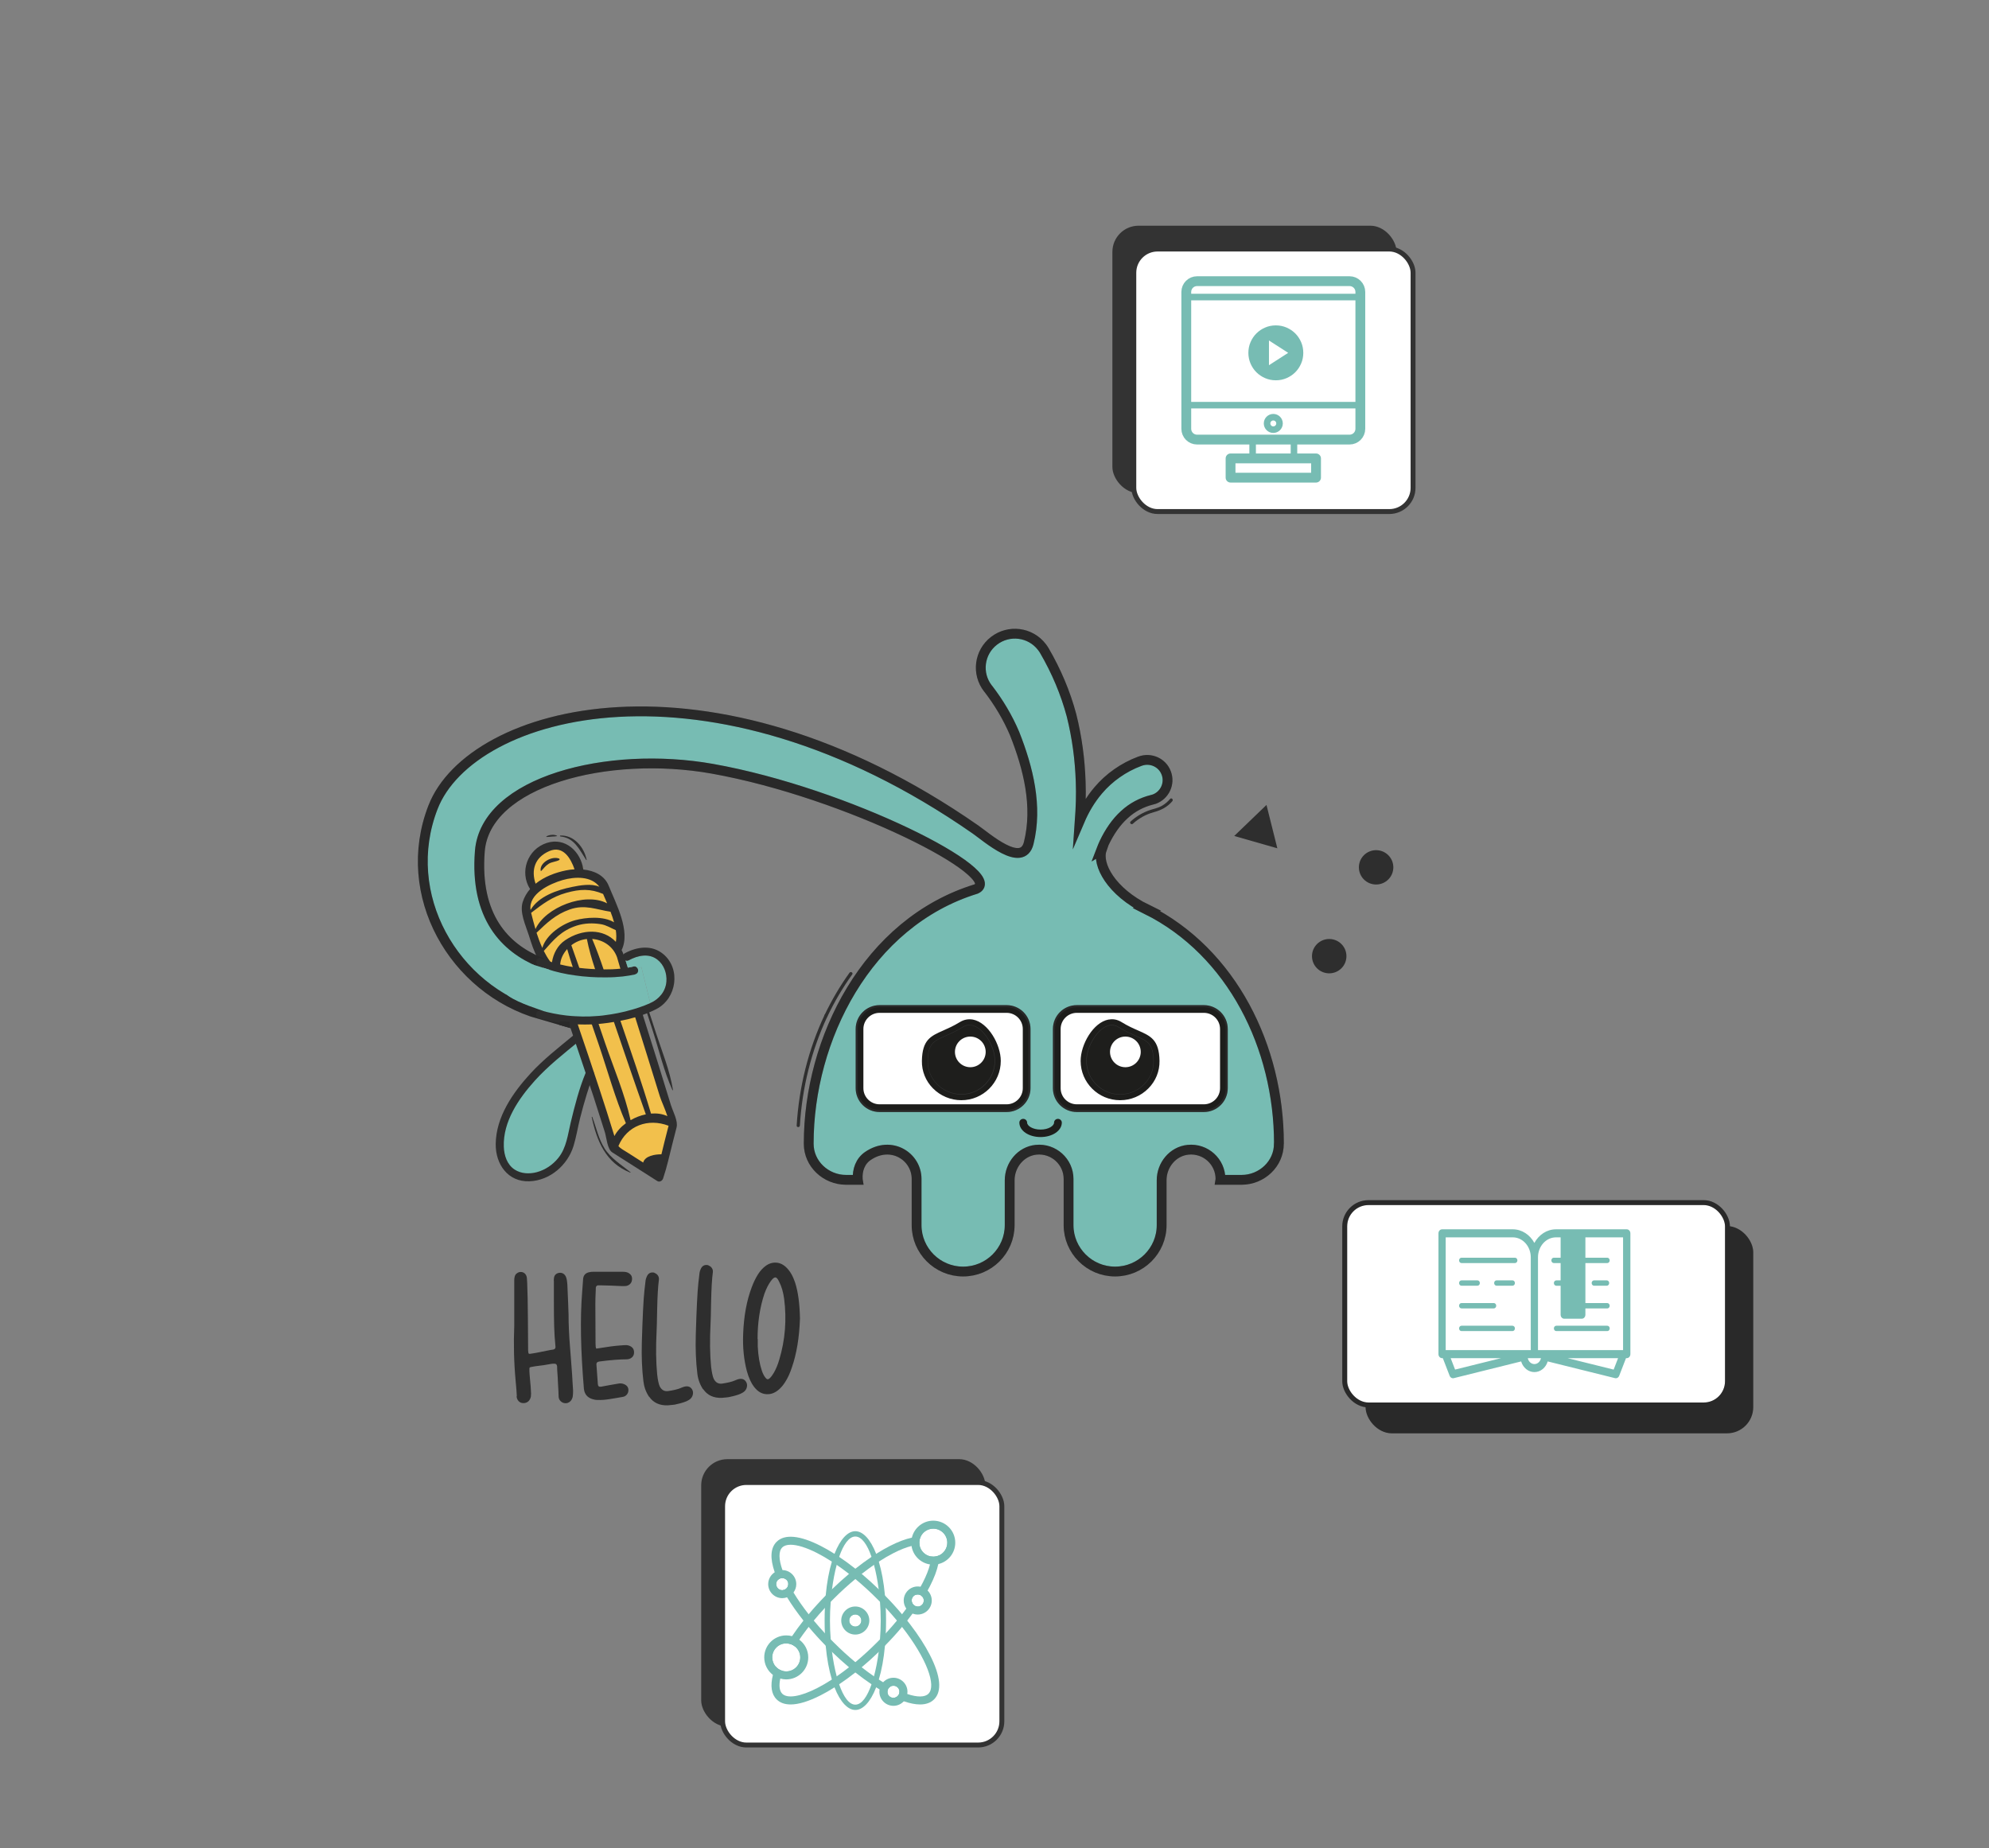 <svg xmlns="http://www.w3.org/2000/svg" width="608" height="565" viewBox="0 0 608 565" fill="none"><rect x="0" y="0" width="608" height="565" fill="#808080" stroke="none"/><rect x="340.039" y="69" width="86.859" height="81.75" rx="8" fill="#333333"></rect><rect x="346.586" y="76.136" width="85.359" height="80.25" rx="7.25" fill="white" stroke="#333333" stroke-width="1.5"></rect><path d="M415.828 90.811H362.625V123.857H415.828V90.811Z" stroke="#77BCB3" stroke-width="2" stroke-linecap="round" stroke-linejoin="round"></path><path d="M412.532 85.955H365.921C364.101 85.955 362.625 87.431 362.625 89.251V131.09C362.625 132.911 364.101 134.387 365.921 134.387H412.532C414.352 134.387 415.828 132.911 415.828 131.09V89.251C415.828 87.431 414.352 85.955 412.532 85.955Z" stroke="#77BCB3" stroke-width="3" stroke-linecap="round" stroke-linejoin="round"></path><path d="M391.128 129.446C391.128 130.5 390.276 131.352 389.223 131.352C388.169 131.352 387.317 130.5 387.317 129.446C387.317 128.393 388.169 127.541 389.223 127.541C390.276 127.541 391.128 128.393 391.128 129.446Z" stroke="#77BCB3" stroke-width="2" stroke-linecap="round" stroke-linejoin="round"></path><path d="M395.544 134.386H382.907V140.136H395.544V134.386Z" stroke="#77BCB3" stroke-width="2" stroke-linecap="round" stroke-linejoin="round"></path><path d="M402.291 140.136H376.157V146.02H402.291V140.136Z" stroke="#77BCB3" stroke-width="3" stroke-linecap="round" stroke-linejoin="round"></path><path d="M387.899 111.645L393.775 107.868L387.899 104.091V111.645ZM389.997 116.262C388.836 116.262 387.745 116.041 386.724 115.6C385.703 115.159 384.814 114.561 384.059 113.807C383.303 113.051 382.705 112.163 382.265 111.141C381.825 110.12 381.604 109.029 381.604 107.868C381.604 106.707 381.824 105.615 382.265 104.594C382.706 103.573 383.304 102.685 384.059 101.929C384.814 101.174 385.703 100.576 386.724 100.135C387.745 99.695 388.836 99.474 389.997 99.474C391.159 99.474 392.25 99.694 393.271 100.135C394.292 100.576 395.181 101.174 395.936 101.929C396.692 102.685 397.29 103.573 397.731 104.594C398.172 105.615 398.392 106.707 398.391 107.868C398.391 109.029 398.171 110.12 397.73 111.141C397.289 112.163 396.691 113.051 395.936 113.807C395.181 114.562 394.292 115.16 393.271 115.601C392.25 116.042 391.159 116.262 389.997 116.262Z" fill="#77BCB3"></path><path d="M174.001 319.462L179.617 316.067L181.119 328.211L178.442 334.284L174.459 348.649L171.912 354.917L164.925 359.031L158.853 360.141L153.76 355.896L152.716 346.233L156.633 337.353L167.08 325.077L174.001 319.462Z" fill="#77BCB3"></path><path d="M167.674 258.91C161.891 260.78 159.533 267.556 162.717 272.565C161.77 273.663 161.013 274.916 160.548 276.374C159.55 279.444 161.409 283.287 162.321 286.135C163.819 290.818 164.989 294.678 169.016 297.766C169.085 297.817 169.154 297.834 169.223 297.869C169.619 299.841 170.6 301.831 171.22 303.65C172.424 307.184 173.646 310.717 174.851 314.234C177.089 320.787 179.309 327.358 181.46 333.945C182.614 337.479 183.732 341.013 184.851 344.564C185.316 346.073 185.574 349.556 187.02 350.482C191.46 353.313 195.918 356.143 200.359 358.974C201.065 359.42 201.874 358.888 202.097 358.202C203.216 354.856 203.973 351.357 204.851 347.943C205.264 346.331 205.677 344.718 206.073 343.088C206.555 341.167 205.041 338.491 204.473 336.673C199.929 321.799 195.213 306.978 190.479 292.156C190.479 292.139 190.462 292.122 190.445 292.105C190.256 291.573 190.049 291.075 189.808 290.612C192.562 285.02 188.104 276.854 186.004 271.605C184.748 268.465 181.684 267.093 178.483 266.767C177.743 261.501 173.164 257.126 167.674 258.893V258.91Z" fill="#F2C04C"></path><path d="M205.145 338.027C202.322 328.747 199.413 319.5 196.487 310.254C196.367 309.894 196.264 309.551 196.143 309.19C196.143 309.122 196.109 309.053 196.074 308.967C195.954 308.59 195.833 308.23 195.73 307.852C194.697 304.627 193.682 301.402 192.666 298.177C192.529 297.783 192.408 297.405 192.288 297.011C192.288 297.011 192.271 296.942 192.271 296.908C192.15 296.547 192.047 296.187 191.926 295.827C191.685 295.089 191.444 294.334 191.221 293.597C191.049 293.082 190.894 292.567 190.722 292.053C190.704 292.036 190.687 292.019 190.687 292.001C190.653 291.933 190.636 291.847 190.601 291.778C190.429 291.315 190.24 290.869 190.016 290.457C192.856 284.676 188.26 276.236 186.092 270.832C184.801 267.59 181.634 266.166 178.312 265.823C177.555 260.368 172.821 255.874 167.142 257.692C161.186 259.613 158.742 266.63 162.03 271.793C161.049 272.925 160.274 274.229 159.792 275.722C158.759 278.895 160.687 282.875 161.617 285.809C162.46 288.485 163.217 290.886 164.422 293.048C164.629 293.425 164.852 293.785 165.093 294.146C165.455 294.695 165.868 295.226 166.315 295.741C166.401 295.844 166.488 295.93 166.591 296.033C167.176 296.65 167.813 297.251 168.553 297.817C168.622 297.868 168.691 297.903 168.759 297.937C169.19 299.978 170.188 302.02 170.842 303.89C171.582 306.068 172.322 308.264 173.08 310.443C173.217 310.872 173.372 311.283 173.51 311.712C173.579 311.918 173.648 312.124 173.716 312.33C173.802 312.553 173.871 312.776 173.94 312.999C174.164 313.616 174.37 314.217 174.577 314.834C174.784 315.435 174.99 316.018 175.179 316.618C175.317 317.03 175.455 317.442 175.592 317.854C175.73 318.265 175.885 318.694 176.023 319.106C177.038 322.074 178.037 325.024 179.018 328.009C179.224 328.627 179.431 329.244 179.637 329.862C179.844 330.479 180.068 331.114 180.257 331.749C180.653 332.898 181.031 334.048 181.41 335.197C182.598 338.851 183.751 342.505 184.904 346.159C185.386 347.72 185.644 351.322 187.142 352.283C191.737 355.199 196.333 358.133 200.911 361.049C201.634 361.512 202.477 360.963 202.701 360.26C203.871 356.795 204.646 353.192 205.541 349.658C205.971 347.994 206.401 346.33 206.815 344.666C207.314 342.676 205.747 339.914 205.162 338.027H205.145ZM176.608 313.17C176.539 312.947 176.453 312.724 176.384 312.501C176.315 312.295 176.247 312.107 176.178 311.918C176.04 311.506 175.902 311.077 175.747 310.666C174.904 308.178 174.061 305.691 173.2 303.186C172.494 301.162 171.72 299.258 171.393 297.405C171.358 297.234 171.324 297.079 171.307 296.908C171.255 296.633 171.221 296.359 171.221 296.084C171.186 295.672 171.186 295.261 171.238 294.849C171.358 293.305 171.961 291.761 173.338 290.183C173.338 290.166 173.372 290.149 173.372 290.132C173.923 291.967 174.474 293.803 175.076 295.621L175.489 296.908C175.541 297.113 175.61 297.319 175.679 297.525C175.747 297.748 175.833 297.988 175.902 298.211C177.245 302.397 178.656 306.583 180.085 310.751C180.205 311.146 180.343 311.541 180.481 311.935C180.549 312.107 180.618 312.295 180.67 312.467C180.756 312.707 180.825 312.93 180.911 313.17C181.617 315.229 182.339 317.287 183.028 319.346C185.73 327.289 188.002 335.66 191.324 343.38C189.827 344.478 188.587 345.816 187.813 347.308C186.315 342.402 184.749 337.513 183.148 332.641C181.014 326.139 178.828 319.655 176.608 313.17ZM162.357 279.067C165.799 276.425 168.673 274.178 173.114 272.943C177.296 271.776 180.498 271.639 184.353 273.286C184.715 274.16 185.145 275.121 185.592 276.168C178.88 272.599 166.677 277.386 163.682 284.042C163.2 282.395 162.77 280.731 162.357 279.067ZM174.147 278.037C178.811 276.391 182.339 278.089 186.625 278.724C187.038 279.787 187.417 280.885 187.71 281.966C184.405 279.959 179.035 280.456 175.833 281.314C172.012 282.343 166.952 285.637 165.782 289.788C165.093 288.296 164.525 286.735 164.009 285.157C167.142 282.137 169.827 279.564 174.147 278.037ZM189.981 297.302C189.981 297.302 189.999 297.336 189.999 297.371C190.119 297.748 190.222 298.143 190.343 298.52C191.341 301.882 192.374 305.228 193.424 308.59C193.527 308.967 193.648 309.345 193.768 309.722C193.785 309.825 193.82 309.928 193.854 310.031C193.957 310.357 194.061 310.666 194.164 310.992C196.66 319.037 199.224 327.066 201.685 335.111C202.081 336.432 203.321 339.04 204.009 341.218C202.512 340.515 200.79 340.292 199 340.429C196.16 330.908 192.873 321.49 189.654 312.072C189.568 311.798 189.465 311.541 189.379 311.266C189.362 311.215 189.345 311.163 189.327 311.112C189.293 311.026 189.276 310.94 189.241 310.854C189.121 310.477 188.983 310.1 188.863 309.722C187.658 306.137 186.539 302.449 185.334 298.795L185.024 297.868C184.99 297.765 184.956 297.662 184.921 297.559C184.784 297.165 184.646 296.753 184.508 296.359C183.441 293.202 182.305 290.08 181.014 287.044C184.302 287.284 187.4 289.239 188.622 292.653C188.949 293.82 189.293 294.986 189.637 296.136C189.741 296.53 189.861 296.908 189.981 297.302ZM182.735 312.33C182.684 312.158 182.615 312.004 182.563 311.832C182.426 311.438 182.288 311.026 182.15 310.631C180.773 306.566 179.379 302.517 177.968 298.469C177.882 298.211 177.796 297.971 177.71 297.714C177.658 297.542 177.606 297.371 177.537 297.182C177.383 296.753 177.245 296.324 177.09 295.895C176.281 293.58 175.472 291.281 174.646 288.965C176.074 287.867 177.727 287.232 179.396 287.061C179.999 290.149 180.894 293.219 181.909 296.273C182.047 296.685 182.185 297.113 182.322 297.525C182.374 297.662 182.408 297.783 182.46 297.92C182.563 298.211 182.649 298.486 182.77 298.777C184.078 302.586 185.541 306.36 186.849 310.082C186.987 310.477 187.124 310.854 187.262 311.249C187.314 311.386 187.365 311.541 187.417 311.678C187.503 311.935 187.589 312.175 187.658 312.415C190.876 321.833 194.078 331.286 197.417 340.669C195.799 340.995 194.198 341.613 192.753 342.453C190.997 334.442 187.572 326.482 184.938 318.78C184.284 316.876 183.63 314.937 182.976 313.033C182.89 312.793 182.821 312.57 182.735 312.33ZM166.229 290.715C169.276 287.267 171.548 284.505 176.315 282.961C178.725 282.206 181.203 282.137 183.665 282.532C185.352 282.806 186.746 283.716 188.243 284.368C188.432 285.62 188.45 286.821 188.26 287.936C184.422 283.836 177.985 283.904 172.735 287.455C170.446 288.999 169.138 291.521 168.725 294.163C168.691 294.317 168.673 294.454 168.656 294.609C168.501 294.403 168.329 294.197 168.191 293.974C167.434 292.945 166.797 291.847 166.229 290.715ZM196.608 355.405C195.042 354.393 193.458 353.381 191.875 352.386C190.618 351.58 189.689 351.151 189.035 350.362C191.634 344.1 198.14 341.767 204.37 344.152C203.957 345.799 203.544 347.445 203.114 349.075C202.804 350.344 202.494 351.614 202.185 352.883C200.222 352.866 197.142 353.364 196.608 355.405ZM183.217 271.09C180.756 270.009 177.124 270.678 174.818 271.158C170.326 272.068 164.629 274.006 162.185 278.175C161.479 273.2 168.174 270.146 171.978 269.048C175.782 267.95 180.79 267.813 183.217 271.09ZM175.627 265.755C174.732 265.806 173.871 265.909 173.062 266.081C169.792 266.733 166.35 268.036 163.716 270.163C162.322 265.995 163.441 262.135 167.882 260.197C172.133 258.361 174.457 262.392 175.627 265.755Z" fill="#2E2E2E"></path><path d="M167.675 264.091C168.691 263.456 169.913 263.473 170.945 262.924C171.1 262.838 171.1 262.564 170.945 262.495C168.846 261.586 164.956 263.627 165.266 266.132C165.266 266.235 165.403 266.303 165.489 266.218C166.212 265.446 166.78 264.657 167.692 264.091H167.675Z" fill="#2E2E2E"></path><path d="M171.323 255.72C175.626 256.131 177.123 259.802 179.188 262.907C179.24 262.976 179.343 262.925 179.326 262.839C178.534 258.962 175.454 255.274 171.306 255.428C171.116 255.428 171.133 255.685 171.306 255.702L171.323 255.72Z" fill="#2E2E2E"></path><path d="M167.019 255.702C167.019 255.702 166.984 255.857 167.07 255.874C167.621 255.874 168.189 255.805 168.74 255.754C169.239 255.72 169.755 255.72 170.254 255.617C170.323 255.617 170.323 255.514 170.254 255.496C169.377 255.016 167.845 255.188 167.019 255.702Z" fill="#2E2E2E"></path><path d="M193.7 296.702C195.559 302.912 197.572 309.07 199.569 315.229C201.497 321.182 202.96 327.58 205.559 333.276C205.593 333.344 205.714 333.31 205.714 333.224C204.784 327.306 202.34 321.422 200.498 315.726C198.433 309.311 196.333 302.912 193.872 296.633C193.838 296.53 193.665 296.582 193.7 296.685V296.702Z" fill="#2E2E2E"></path><path d="M184.784 351.048C182.96 348.183 182.254 344.632 181.049 341.476C181.015 341.373 180.86 341.407 180.877 341.527C182.426 348.784 185.163 355.543 192.65 358.476C192.719 358.51 192.805 358.407 192.736 358.356C189.931 356.092 186.729 354.136 184.767 351.048H184.784Z" fill="#2E2E2E"></path><path d="M305.038 324.337C305.038 330.496 300.03 335.488 293.851 335.488C287.672 335.488 282.543 330.496 282.663 324.337C282.818 316.137 286.897 317.476 293.765 313.238C293.799 313.221 293.816 313.204 293.851 313.187C294.935 312.501 296.071 312.329 297.173 312.518C301.303 313.29 305.021 319.466 305.021 324.337H305.038Z" fill="#1E1E1C"></path><path d="M296.607 326.259C299.202 326.259 301.306 324.162 301.306 321.576C301.306 318.989 299.202 316.892 296.607 316.892C294.012 316.892 291.908 318.989 291.908 321.576C291.908 324.162 294.012 326.259 296.607 326.259Z" fill="white"></path><path d="M281.08 321.164C280.771 321.164 280.461 321.027 280.254 320.752C279.893 320.289 279.979 319.637 280.426 319.277C285.9 314.988 290.547 313.067 293.473 312.209C295.469 311.609 296.743 311.472 297.087 311.455C297.655 311.386 298.172 311.849 298.223 312.415C298.275 312.998 297.827 313.496 297.259 313.547C297.053 313.547 295.917 313.667 294.075 314.234C291.321 315.04 286.95 316.858 281.734 320.924C281.545 321.078 281.304 321.147 281.08 321.147V321.164Z" fill="#1E1E1C"></path><path d="M297.209 313.565C296.693 313.565 296.245 313.204 296.159 312.69C296.073 312.124 296.434 311.575 297.02 311.472C297.226 311.437 297.364 311.438 297.364 311.438C297.949 311.438 298.414 311.918 298.414 312.501C298.414 313.067 297.966 313.53 297.398 313.548C297.347 313.548 297.278 313.548 297.226 313.548L297.209 313.565Z" fill="#1E1E1C"></path><path d="M353.557 324.337C353.66 330.496 348.548 335.488 342.369 335.488C336.19 335.488 331.182 330.496 331.182 324.337C331.182 319.466 334.899 313.29 339.03 312.518H339.047C340.149 312.329 341.285 312.501 342.369 313.187C342.404 313.204 342.421 313.221 342.455 313.238C349.323 317.476 353.402 316.137 353.557 324.337Z" fill="#1E1E1C"></path><path d="M355.123 321.164C354.899 321.164 354.658 321.096 354.469 320.941C349.271 316.876 344.899 315.057 342.145 314.251C340.287 313.702 339.168 313.582 338.961 313.565C338.376 313.513 337.946 313.016 337.997 312.433C338.049 311.849 338.583 311.386 339.133 311.472C339.478 311.506 340.768 311.626 342.765 312.227C345.691 313.084 350.304 315.006 355.777 319.294C356.242 319.655 356.311 320.324 355.949 320.77C355.743 321.027 355.433 321.181 355.123 321.181V321.164Z" fill="#1E1E1C"></path><path d="M339.03 313.565C339.03 313.565 338.909 313.565 338.857 313.565L339.03 312.518L338.823 313.548C338.255 313.513 337.807 313.033 337.825 312.467C337.825 311.901 338.289 311.455 338.857 311.438C338.857 311.438 338.995 311.437 339.202 311.472C339.77 311.558 340.165 312.107 340.079 312.69C339.993 313.204 339.546 313.565 339.03 313.565Z" fill="#1E1E1C"></path><path d="M344.008 326.259C346.603 326.259 348.707 324.162 348.707 321.576C348.707 318.989 346.603 316.892 344.008 316.892C341.413 316.892 339.31 318.989 339.31 321.576C339.31 324.162 341.413 326.259 344.008 326.259Z" fill="white"></path><path d="M293.851 336.466C290.581 336.466 287.379 335.128 285.09 332.795C282.835 330.497 281.631 327.495 281.682 324.304C281.803 317.768 284.539 316.55 288.309 314.886C289.755 314.251 291.39 313.531 293.249 312.381C294.539 311.558 295.934 311.283 297.345 311.524C302.164 312.416 306.02 319.26 306.02 324.304C306.02 330.994 300.563 336.432 293.851 336.432V336.466ZM296.347 313.428C295.658 313.428 294.987 313.616 294.367 314.011L294.178 314.114C292.302 315.28 290.598 316.035 289.083 316.687C285.4 318.3 283.73 319.054 283.627 324.338C283.576 326.98 284.591 329.485 286.467 331.406C288.395 333.361 291.08 334.477 293.834 334.477C299.462 334.477 304.04 329.913 304.04 324.304C304.04 319.689 300.46 314.148 297.052 313.462H297.001C296.777 313.411 296.57 313.393 296.347 313.393V313.428Z" fill="#333333"></path><path d="M342.374 336.466C335.661 336.466 330.205 331.028 330.205 324.338C330.205 319.277 334.06 312.449 338.863 311.557H339.052C340.308 311.317 341.702 311.592 342.925 312.364C344.852 313.547 346.505 314.285 347.95 314.92C351.72 316.584 354.456 317.785 354.577 324.338C354.628 327.528 353.406 330.548 351.152 332.846C348.828 335.197 345.73 336.5 342.408 336.5L342.374 336.466ZM339.138 313.496C335.747 314.216 332.184 319.74 332.184 324.338C332.184 329.947 336.763 334.51 342.391 334.51C345.179 334.51 347.778 333.43 349.723 331.44C351.616 329.518 352.632 327.014 352.58 324.355C352.477 319.071 350.807 318.334 347.124 316.704C345.61 316.035 343.906 315.28 341.943 314.079C341.031 313.513 340.153 313.324 339.224 313.496H339.138Z" fill="#333333"></path><path d="M357.676 244.243C356.936 245.118 356.058 245.855 355.043 246.422C354.027 246.988 352.839 247.211 351.703 247.588C349.431 248.326 347.366 249.544 345.61 251.139C345.146 251.568 345.834 252.254 346.299 251.825C348.123 250.161 350.309 248.943 352.719 248.291C354.939 247.691 356.85 246.713 358.364 244.929C358.777 244.449 358.072 243.745 357.676 244.243Z" fill="#2E2E2E"></path><path d="M252.924 310.751C255.076 306.24 257.606 301.934 260.515 297.885C260.876 297.371 260.033 296.873 259.671 297.388C256.763 301.436 254.233 305.759 252.081 310.254C251.806 310.82 252.666 311.318 252.924 310.751Z" fill="#2E2E2E"></path><path d="M244.505 344.083C245.211 332.538 247.999 321.216 252.922 310.735C253.197 310.168 252.337 309.671 252.079 310.237C247.07 320.873 244.247 332.349 243.524 344.083C243.49 344.718 244.471 344.718 244.505 344.083Z" fill="#2E2E2E"></path><path d="M199.066 307.853L198.963 307.904C198.825 307.99 198.515 308.144 198.051 308.367C197.861 308.453 197.655 308.539 197.414 308.659C197.052 308.813 196.622 309.002 196.14 309.191C196.071 309.208 196.002 309.242 195.916 309.276C195.314 309.517 194.626 309.757 193.851 310.031C192.577 310.443 191.063 310.889 189.376 311.266C188.739 311.421 188.085 311.558 187.414 311.678C185.968 311.953 184.402 312.176 182.732 312.33C182.061 312.381 181.373 312.433 180.667 312.467C179.307 312.553 177.861 312.57 176.381 312.501C175.675 312.484 174.953 312.45 174.23 312.381C174.058 312.381 173.868 312.364 173.696 312.33C172.818 312.261 171.923 312.176 171.028 312.038C168.378 311.661 166.45 310.975 165.09 310.1C164.729 309.877 164.419 309.62 164.126 309.362C159.135 304.885 165.039 296.874 165.882 295.776C165.968 295.69 166.002 295.638 166.002 295.638C166.089 295.673 166.192 295.707 166.295 295.741C166.519 295.81 166.76 295.896 167.035 295.947H167.052C168.171 296.29 169.617 296.616 171.304 296.908C172.629 297.148 174.109 297.354 175.675 297.525C176.347 297.594 177.018 297.663 177.706 297.714C179.255 297.834 180.856 297.903 182.457 297.92C183.317 297.92 184.178 297.903 185.021 297.869C186.725 297.8 188.395 297.646 189.996 297.371C190.323 297.337 190.632 297.268 190.942 297.2C191.304 297.148 191.665 297.062 192.009 296.976C192.095 296.976 192.164 296.942 192.25 296.908C193.18 296.702 194.075 296.428 194.918 296.102C195.314 295.964 195.693 295.81 196.054 295.638L198.774 306.652L199.066 307.853Z" fill="#77BCB3"></path><path d="M350.497 278.038L350.634 278.003C339.584 272.6 335.23 264.228 336.779 259.768L336.607 259.871C336.882 259.15 337.192 258.43 337.502 257.744C339.12 254.33 341.185 251.294 343.681 249.046C346.142 246.765 349.034 245.272 352.149 244.5C352.373 244.449 352.631 244.363 352.872 244.295C356.056 243.094 357.708 239.543 356.503 236.335C355.316 233.127 351.736 231.514 348.517 232.698L348.362 232.749C343.474 234.568 338.999 237.724 335.729 241.601C333.285 244.466 331.443 247.657 330.066 250.882C330.342 246.971 330.497 242.991 330.342 238.977C330.118 232.252 329.24 225.459 327.536 218.665C325.712 211.855 322.923 205.216 319.223 198.869C319.016 198.509 318.724 198.114 318.466 197.771C314.954 193.225 308.414 192.384 303.853 195.901C299.292 199.418 298.466 205.937 301.994 210.465L302.132 210.62C305.264 214.703 308.018 219.249 310.152 224.275C314.318 234.808 317.261 246.49 314.455 257.744C312.493 265.601 301.564 255.943 298.19 253.592C216.572 196.759 143.991 216.881 132.373 246.765C121.96 273.543 138.689 302.552 165.092 310.1C157.967 305.52 165.436 294.695 165.075 294.146C154.352 289.772 145.109 280.234 146.676 260.248C148.345 238.856 185.781 229.318 217.743 235.014C259.051 242.373 307.846 267.402 298.38 271.776C264.937 282.069 247.209 317.785 247.209 349.556V349.659C247.209 355.817 252.459 360.689 258.621 360.689H262.218C262.218 360.689 262.201 360.586 262.201 360.552C261.994 357.721 262.975 354.959 265.316 353.381C272.459 348.526 280.187 353.57 280.187 360.415V374.499C280.17 382.338 286.538 388.72 294.404 388.72C302.269 388.72 308.638 382.355 308.638 374.533V360.843C308.638 356.16 312.046 351.975 316.71 351.494C322.063 350.945 326.641 355.148 326.641 360.415V374.533C326.641 382.355 333.01 388.72 340.858 388.72C348.707 388.72 355.109 382.355 355.092 374.516V360.843C355.075 356.16 358.483 351.975 363.147 351.494C368.517 350.945 373.078 355.148 373.078 360.415C373.078 360.518 373.078 360.586 373.061 360.689H379.516C385.695 360.689 390.927 355.817 390.927 349.659C390.944 349.624 390.944 349.573 390.944 349.556C390.944 320.204 376.658 291.093 350.497 278.038ZM313.509 332.675C313.509 335.866 310.91 338.457 307.708 338.457H268.862C265.66 338.457 263.061 335.866 263.061 332.675V314.577C263.061 311.369 265.66 308.779 268.862 308.779H307.708C310.91 308.779 313.509 311.369 313.509 314.577V332.675ZM373.801 332.675C373.801 335.866 371.202 338.457 368.001 338.457H329.154C325.953 338.457 323.354 335.866 323.354 332.675V314.577C323.354 311.369 325.953 308.779 329.154 308.779H368.001C371.202 308.779 373.801 311.369 373.801 314.577V332.675Z" fill="#77BCB3"></path><path d="M350.497 278.038L350.634 278.003C339.584 272.6 335.23 264.228 336.779 259.768L336.607 259.871C336.882 259.15 337.192 258.43 337.502 257.744C339.12 254.33 341.185 251.294 343.681 249.046C346.142 246.765 349.034 245.272 352.149 244.5C352.373 244.449 352.631 244.363 352.872 244.295C356.056 243.094 357.708 239.543 356.503 236.335C355.316 233.127 351.736 231.514 348.517 232.698L348.362 232.749C343.474 234.568 338.999 237.724 335.729 241.601C333.285 244.466 331.443 247.657 330.066 250.882C330.342 246.971 330.497 242.991 330.342 238.977C330.118 232.252 329.24 225.459 327.536 218.665C325.712 211.855 322.923 205.216 319.223 198.869C319.016 198.509 318.724 198.114 318.466 197.771C314.954 193.225 308.414 192.384 303.853 195.901C299.292 199.418 298.466 205.937 301.994 210.465L302.132 210.62C305.264 214.703 308.018 219.249 310.152 224.275C314.318 234.808 317.261 246.49 314.455 257.744C312.493 265.601 301.564 255.943 298.19 253.592C216.572 196.759 143.991 216.881 132.373 246.765C121.96 273.543 138.689 302.552 165.092 310.1C157.967 305.52 165.436 294.695 165.075 294.146C154.352 289.772 145.109 280.234 146.676 260.248C148.345 238.856 185.781 229.318 217.743 235.014C259.051 242.373 307.846 267.402 298.38 271.776C264.937 282.069 247.209 317.785 247.209 349.556V349.659C247.209 355.817 252.459 360.689 258.621 360.689H262.218C262.218 360.689 262.201 360.586 262.201 360.552C261.994 357.721 262.975 354.959 265.316 353.381C272.459 348.526 280.187 353.57 280.187 360.415V374.499C280.17 382.338 286.538 388.72 294.404 388.72C302.269 388.72 308.638 382.355 308.638 374.533V360.843C308.638 356.16 312.046 351.975 316.71 351.494C322.063 350.945 326.641 355.148 326.641 360.415V374.533C326.641 382.355 333.01 388.72 340.858 388.72C348.707 388.72 355.109 382.355 355.092 374.516V360.843C355.075 356.16 358.483 351.975 363.147 351.494C368.517 350.945 373.078 355.148 373.078 360.415C373.078 360.518 373.078 360.586 373.061 360.689H379.516C385.695 360.689 390.927 355.817 390.927 349.659C390.944 349.624 390.944 349.573 390.944 349.556C390.944 320.204 376.658 291.093 350.497 278.038ZM313.509 332.675C313.509 335.866 310.91 338.457 307.708 338.457H268.862C265.66 338.457 263.061 335.866 263.061 332.675V314.577C263.061 311.369 265.66 308.779 268.862 308.779H307.708C310.91 308.779 313.509 311.369 313.509 314.577V332.675ZM373.801 332.675C373.801 335.866 371.202 338.457 368.001 338.457H329.154C325.953 338.457 323.354 335.866 323.354 332.675V314.577C323.354 311.369 325.953 308.779 329.154 308.779H368.001C371.202 308.779 373.801 311.369 373.801 314.577V332.675Z" stroke="#333333" stroke-width="3" stroke-miterlimit="10"></path><path d="M350.497 278.038L350.634 278.003C339.584 272.6 335.23 264.228 336.779 259.768L336.607 259.871C336.882 259.15 337.192 258.43 337.502 257.744C339.12 254.33 341.185 251.294 343.681 249.046C346.142 246.765 349.034 245.272 352.149 244.5C352.373 244.449 352.631 244.363 352.872 244.295C356.056 243.094 357.708 239.543 356.503 236.335C355.316 233.127 351.736 231.514 348.517 232.698L348.362 232.749C343.474 234.568 338.999 237.724 335.729 241.601C333.285 244.466 331.443 247.657 330.066 250.882C330.342 246.971 330.497 242.991 330.342 238.977C330.118 232.252 329.24 225.459 327.536 218.665C325.712 211.855 322.923 205.216 319.223 198.869C319.016 198.509 318.724 198.114 318.466 197.771C314.954 193.225 308.414 192.384 303.853 195.901C299.292 199.418 298.466 205.937 301.994 210.465L302.132 210.62C305.264 214.703 308.018 219.249 310.152 224.275C314.318 234.808 317.261 246.49 314.455 257.744C312.493 265.601 301.564 255.943 298.19 253.592C216.572 196.759 143.991 216.881 132.373 246.765C121.96 273.543 138.689 302.552 165.092 310.1C157.967 305.52 165.436 294.695 165.075 294.146C154.352 289.772 145.109 280.234 146.676 260.248C148.345 238.856 185.781 229.318 217.743 235.014C259.051 242.373 307.846 267.402 298.38 271.776C264.937 282.069 247.209 317.785 247.209 349.556V349.659C247.209 355.817 252.459 360.689 258.621 360.689H262.218C262.218 360.689 262.201 360.586 262.201 360.552C261.994 357.721 262.975 354.959 265.316 353.381C272.459 348.526 280.187 353.57 280.187 360.415V374.499C280.17 382.338 286.538 388.72 294.404 388.72C302.269 388.72 308.638 382.355 308.638 374.533V360.843C308.638 356.16 312.046 351.975 316.71 351.494C322.063 350.945 326.641 355.148 326.641 360.415V374.533C326.641 382.355 333.01 388.72 340.858 388.72C348.707 388.72 355.109 382.355 355.092 374.516V360.843C355.075 356.16 358.483 351.975 363.147 351.494C368.517 350.945 373.078 355.148 373.078 360.415C373.078 360.518 373.078 360.586 373.061 360.689H379.516C385.695 360.689 390.927 355.817 390.927 349.659C390.944 349.624 390.944 349.573 390.944 349.556C390.944 320.204 376.658 291.093 350.497 278.038ZM313.509 332.675C313.509 335.866 310.91 338.457 307.708 338.457H268.862C265.66 338.457 263.061 335.866 263.061 332.675V314.577C263.061 311.369 265.66 308.779 268.862 308.779H307.708C310.91 308.779 313.509 311.369 313.509 314.577V332.675ZM373.801 332.675C373.801 335.866 371.202 338.457 368.001 338.457H329.154C325.953 338.457 323.354 335.866 323.354 332.675V314.577C323.354 311.369 325.953 308.779 329.154 308.779H368.001C371.202 308.779 373.801 311.369 373.801 314.577V332.675Z" stroke="black" stroke-opacity="0.2" stroke-width="3" stroke-miterlimit="10"></path><path d="M368.008 308.779H329.162C325.96 308.779 323.361 311.37 323.361 314.578V332.676C323.361 335.867 325.96 338.457 329.162 338.457H368.008C371.21 338.457 373.809 335.867 373.809 332.676V314.578C373.809 311.37 371.21 308.779 368.008 308.779ZM342.38 335.489C336.201 335.489 331.193 330.497 331.193 324.339C331.193 319.467 334.91 313.291 339.041 312.519H339.058C340.16 312.33 341.296 312.502 342.38 313.188C342.415 313.205 342.432 313.222 342.466 313.24C349.334 317.477 353.413 316.139 353.568 324.339C353.671 330.497 348.559 335.489 342.38 335.489Z" fill="white"></path><path d="M368.005 339.314H329.158C325.492 339.314 322.497 336.33 322.497 332.676V314.577C322.497 310.906 325.492 307.921 329.158 307.921H368.005C371.671 307.921 374.666 310.906 374.666 314.577V332.676C374.666 336.33 371.671 339.314 368.005 339.314ZM329.158 309.637C326.439 309.637 324.218 311.85 324.218 314.577V332.676C324.218 335.386 326.439 337.599 329.158 337.599H368.005C370.724 337.599 372.945 335.386 372.945 332.676V314.577C372.945 311.85 370.724 309.637 368.005 309.637H329.158ZM342.377 336.347C335.733 336.347 330.328 330.96 330.328 324.338C330.328 319.329 334.149 312.553 338.883 311.678H339.055C340.277 311.438 341.654 311.713 342.841 312.467C344.786 313.668 346.421 314.389 347.884 315.023C351.757 316.739 354.321 317.854 354.442 324.321C354.494 327.478 353.289 330.463 351.051 332.727C348.745 335.06 345.681 336.347 342.394 336.347H342.377ZM339.864 313.308C339.64 313.308 339.416 313.325 339.192 313.359C335.716 314.011 332.032 319.655 332.032 324.338C332.032 330.017 336.662 334.631 342.359 334.631C345.182 334.631 347.815 333.533 349.795 331.526C351.705 329.588 352.738 327.032 352.686 324.356C352.583 318.986 350.879 318.231 347.161 316.602C345.664 315.933 343.96 315.195 341.998 313.977C341.275 313.531 340.587 313.308 339.846 313.308H339.864Z" fill="#1D1D1B"></path><path d="M307.713 308.779H268.866C265.664 308.779 263.065 311.37 263.065 314.578V332.676C263.065 335.867 265.664 338.457 268.866 338.457H307.713C310.914 338.457 313.513 335.867 313.513 332.676V314.578C313.513 311.37 310.914 308.779 307.713 308.779ZM293.857 335.489C287.678 335.489 282.549 330.497 282.67 324.339C282.824 316.139 286.904 317.477 293.771 313.24C293.806 313.222 293.823 313.205 293.857 313.188C294.941 312.502 296.077 312.33 297.179 312.519C301.31 313.291 305.028 319.467 305.028 324.339C305.028 330.497 300.019 335.489 293.84 335.489H293.857Z" fill="white"></path><path d="M307.709 339.315H268.862C265.196 339.315 262.201 336.33 262.201 332.676V314.578C262.201 310.907 265.196 307.922 268.862 307.922H307.709C311.375 307.922 314.37 310.907 314.37 314.578V332.676C314.37 336.33 311.375 339.315 307.709 339.315ZM268.862 309.637C266.143 309.637 263.922 311.85 263.922 314.578V332.676C263.922 335.386 266.143 337.599 268.862 337.599H307.709C310.428 337.599 312.649 335.386 312.649 332.676V314.578C312.649 311.85 310.428 309.637 307.709 309.637H268.862ZM293.853 336.347C290.618 336.347 287.451 335.026 285.179 332.71C282.941 330.446 281.754 327.461 281.805 324.322C281.926 317.854 284.49 316.739 288.363 315.024C289.809 314.389 291.461 313.651 293.32 312.519C294.594 311.713 295.953 311.456 297.33 311.679C302.098 312.571 305.919 319.329 305.919 324.339C305.919 330.96 300.514 336.347 293.871 336.347H293.853ZM296.366 313.308C295.643 313.308 294.955 313.514 294.318 313.909L294.146 314.012C292.27 315.178 290.566 315.933 289.069 316.585C285.334 318.232 283.647 318.969 283.544 324.356C283.492 327.032 284.508 329.571 286.418 331.509C288.363 333.482 291.082 334.631 293.871 334.631C299.568 334.631 304.198 330.017 304.198 324.339C304.198 319.655 300.532 314.012 297.055 313.36C296.831 313.325 296.607 313.308 296.384 313.308H296.366Z" fill="#1D1D1B"></path><path d="M194.303 297.8H194.286C194.286 297.8 194.235 297.851 194.2 297.851C194.149 297.886 194.114 297.903 194.063 297.903C194.063 297.903 194.051 297.908 194.028 297.92C193.581 298.023 193.133 298.109 192.668 298.177C192.582 298.194 192.496 298.211 192.41 298.229C191.739 298.332 191.033 298.434 190.345 298.52C188.71 298.692 187.023 298.795 185.336 298.795C184.476 298.812 183.615 298.795 182.772 298.778C181.997 298.76 181.24 298.726 180.5 298.675C179.656 298.623 178.813 298.555 177.97 298.469C177.281 298.4 176.593 298.314 175.904 298.211C174.39 298.023 172.892 297.748 171.395 297.405C170.035 297.096 168.692 296.736 167.367 296.29C167.109 296.222 166.834 296.119 166.575 296.033C166.352 295.947 166.111 295.861 165.887 295.775C165.508 295.638 165.13 295.484 164.751 295.329C164.028 295.021 163.822 294.283 163.994 293.683C164.063 293.425 164.2 293.185 164.407 293.048C164.544 292.945 164.699 292.876 164.889 292.876C165.044 292.859 165.216 292.876 165.405 292.962C166.317 293.34 167.247 293.683 168.193 293.974C168.365 294.043 168.538 294.094 168.727 294.163C169.553 294.42 170.396 294.643 171.24 294.849C172.496 295.158 173.787 295.415 175.078 295.621C175.749 295.724 176.421 295.827 177.092 295.896C178.228 296.033 179.364 296.136 180.5 296.204C180.964 296.239 181.429 296.256 181.911 296.273C182.772 296.324 183.632 296.359 184.51 296.359C186.214 296.376 187.935 296.307 189.639 296.136C190.31 296.067 190.999 295.981 191.67 295.878C191.756 295.861 191.825 295.844 191.911 295.827C192.359 295.758 192.823 295.673 193.271 295.57C193.305 295.57 193.34 295.57 193.374 295.535C193.426 295.518 193.495 295.501 193.546 295.484C194.217 295.278 194.699 295.621 194.923 296.101C195.216 296.702 195.078 297.525 194.303 297.8Z" fill="#2E2E2E"></path><path d="M203.719 300.099C203.461 303.101 201.499 305.451 198.796 306.652H198.779L196.06 295.639C195.698 295.81 195.32 295.965 194.924 296.102C194.7 295.622 194.218 295.278 193.547 295.484C193.495 295.501 193.426 295.519 193.375 295.536C193.34 295.553 193.306 295.553 193.271 295.57C192.824 295.673 192.359 295.759 191.912 295.827C191.671 295.09 191.43 294.335 191.206 293.597C191.516 293.752 191.877 293.752 192.239 293.546C194.941 292.088 198.314 291.333 200.931 293.34C202.979 294.901 203.926 297.612 203.719 300.099Z" fill="#77BCB3"></path><path d="M200.688 308.453C199.965 308.83 199.208 309.191 198.433 309.499C198.227 309.602 198.003 309.688 197.779 309.774C197.349 309.945 196.918 310.117 196.488 310.254C196.419 310.288 196.333 310.323 196.264 310.34C195.576 310.58 194.87 310.803 194.165 310.992C192.684 311.438 191.17 311.781 189.655 312.073C188.984 312.21 188.313 312.33 187.659 312.416C186.523 312.622 185.421 312.776 184.319 312.896C183.872 312.947 183.424 312.982 182.977 313.033C182.289 313.085 181.6 313.136 180.912 313.17C179.483 313.222 178.037 313.222 176.609 313.17C175.886 313.153 175.18 313.102 174.457 313.05C174.285 313.033 174.096 313.016 173.924 312.999C170.826 312.707 167.745 312.141 164.767 311.283C163.992 311.06 163.769 310.34 163.958 309.757C163.992 309.602 164.061 309.482 164.13 309.362C164.406 308.985 164.853 308.762 165.421 308.916C167.917 309.637 170.481 310.134 173.063 310.443C173.235 310.46 173.424 310.477 173.597 310.494C174.319 310.58 175.025 310.632 175.748 310.666C177.194 310.752 178.64 310.786 180.085 310.752C180.774 310.735 181.462 310.683 182.151 310.632C182.874 310.597 183.597 310.529 184.319 310.443C185.163 310.34 186.006 310.22 186.85 310.083C187.521 309.98 188.192 309.86 188.863 309.722C190.395 309.414 191.927 309.053 193.424 308.59C194.13 308.401 194.819 308.178 195.507 307.938C195.576 307.921 195.645 307.887 195.731 307.853C196.161 307.715 196.591 307.561 197.022 307.389C197.228 307.304 197.435 307.218 197.641 307.132C198.02 306.978 198.399 306.823 198.777 306.652H198.795C201.497 305.451 203.459 303.101 203.717 300.099C203.924 297.611 202.977 294.901 200.929 293.34C198.313 291.333 194.939 292.087 192.237 293.545C191.875 293.751 191.514 293.751 191.204 293.597C191.084 293.563 190.98 293.494 190.877 293.408C190.498 293.099 190.292 292.551 190.43 292.087C190.464 291.984 190.516 291.881 190.585 291.779C190.671 291.641 190.808 291.521 190.998 291.418C194.733 289.394 199.276 288.776 202.753 291.676C208.209 296.239 206.832 305.245 200.688 308.453Z" fill="#2E2E2E"></path><path d="M175.248 316.55C170.721 320.29 166.143 323.841 162.149 328.181C156.745 334.065 151.599 341.493 151.53 349.779C151.478 355.92 155.248 361.375 161.857 361.135C168.122 360.895 173.509 356.195 175.316 350.345C176.177 347.549 176.624 344.581 177.347 341.733C177.95 339.332 178.621 336.947 179.344 334.58C179.964 332.556 180.618 330.514 181.427 328.559C182.029 327.1 179.654 326.466 179.051 327.907C177.02 332.796 175.695 338.028 174.456 343.157C173.561 346.897 173.165 350.86 170.686 353.965C169 356.075 166.659 357.67 164.043 358.356C161.805 358.94 159.292 358.837 157.313 357.55C154.989 356.023 154.094 353.21 154.008 350.551C153.733 342.866 158.552 335.849 163.475 330.377C167.571 325.848 172.287 322.16 176.986 318.3C178.208 317.288 176.452 315.572 175.248 316.567V316.55Z" fill="#2E2E2E"></path><path d="M406.316 297.56C409.224 297.56 411.582 295.21 411.582 292.31C411.582 289.411 409.224 287.061 406.316 287.061C403.407 287.061 401.049 289.411 401.049 292.31C401.049 295.21 403.407 297.56 406.316 297.56Z" fill="#2E2E2E"></path><path d="M420.651 270.403C423.559 270.403 425.917 268.053 425.917 265.154C425.917 262.255 423.559 259.905 420.651 259.905C417.742 259.905 415.384 262.255 415.384 265.154C415.384 268.053 417.742 270.403 420.651 270.403Z" fill="#2E2E2E"></path><path d="M387.141 246.078L377.278 255.565L390.462 259.339L387.141 246.078Z" fill="#2E2E2E"></path><path d="M318.108 347.61C314.454 347.61 311.598 345.674 311.598 343.181C311.598 342.548 312.142 342.046 312.783 342.046C313.424 342.046 313.969 342.567 313.969 343.181C313.969 344.186 315.659 345.321 318.089 345.321C320.518 345.321 322.209 344.186 322.209 343.181C322.209 342.548 322.753 342.046 323.394 342.046C324.035 342.046 324.579 342.567 324.579 343.181C324.579 345.656 321.723 347.61 318.069 347.61H318.108Z" fill="#1E1E1C"></path><g clip-path="url(#clip0_1204_2672)"><path d="M157.903 426.775C157.931 427.425 158.157 427.933 158.524 428.328C158.891 428.724 159.371 428.949 159.964 428.949C160.529 428.949 161.037 428.808 161.461 428.441C161.884 428.074 162.138 427.594 162.28 426.945C162.308 426.719 162.336 426.408 162.336 426.041C162.308 425.279 162.251 424.601 162.223 423.951C162.195 423.669 162.11 422.963 162.026 421.805C161.913 420.648 161.856 419.772 161.828 419.179C161.8 418.53 161.828 418.163 161.913 418.078C162.026 417.965 162.364 417.88 162.957 417.796C163.353 417.711 163.946 417.626 164.68 417.541C165.442 417.429 165.951 417.372 166.233 417.344C166.459 417.316 166.798 417.231 167.221 417.174C167.645 417.09 168.012 417.033 168.351 416.977C168.69 416.92 169.028 416.892 169.339 416.892C169.932 416.864 170.243 417.118 170.299 417.739C170.299 418.304 170.327 419.066 170.412 420.083C170.497 421.071 170.525 421.749 170.525 422.116C170.694 424.827 170.751 426.38 170.751 426.775C170.751 427.425 170.949 427.933 171.344 428.328C171.739 428.724 172.219 428.949 172.784 428.978C173.349 429.006 173.829 428.837 174.252 428.469C174.676 428.102 174.93 427.594 175.071 427.001C175.156 426.352 175.184 425.759 175.184 425.137C175.156 424.544 175.071 423.669 175.015 422.54C174.93 421.41 174.902 420.704 174.902 420.478C174.817 419.236 174.704 417.711 174.563 415.904C174.422 414.096 174.309 412.515 174.196 411.188C174.083 409.861 173.998 408.336 173.914 406.642C173.829 404.947 173.801 403.394 173.801 401.954C173.772 400.429 173.631 397.38 173.434 392.749C173.349 391.506 173.179 390.631 172.897 390.123C172.389 389.276 171.655 388.965 170.694 389.163C169.791 389.417 169.311 390.038 169.311 391.083C169.283 391.168 169.254 391.28 169.283 391.422C169.283 391.563 169.311 391.648 169.311 391.704V397.888C169.311 400.825 169.339 403.338 169.396 405.456C169.452 407.574 169.593 409.607 169.791 411.612C169.876 412.12 169.65 412.459 169.141 412.572C168.548 412.656 167.871 412.769 167.08 412.939C166.289 413.108 165.527 413.249 164.708 413.419C163.917 413.588 163.212 413.701 162.619 413.786C162.054 413.899 161.743 413.927 161.63 413.814C161.517 413.701 161.461 413.362 161.433 412.769V412.063C161.433 411.47 161.433 408.647 161.376 403.62C161.348 398.594 161.263 394.754 161.15 392.128C161.122 391.055 161.037 390.377 160.924 390.095C160.614 389.304 160.021 388.88 159.202 388.852C158.806 388.852 158.411 388.965 158.072 389.219C157.705 389.445 157.479 389.784 157.366 390.179C157.253 390.49 157.197 390.885 157.197 391.365V405.23C156.971 410.736 157.084 416.355 157.62 422.144C157.818 424.093 157.931 425.674 157.988 426.916L157.903 426.775Z" fill="#2E2E2E"></path><path d="M180.945 427.679C181.51 427.876 182.103 427.989 182.724 427.989C183.317 428.017 183.966 427.989 184.701 427.933C185.407 427.848 186 427.792 186.451 427.707C186.903 427.65 187.609 427.537 188.513 427.368C189.416 427.199 190.038 427.114 190.32 427.057C190.518 427.029 190.715 426.944 190.913 426.888C191.704 426.464 192.099 425.787 192.099 424.911C192.071 424.064 191.591 423.471 190.715 423.132C190.207 422.906 189.558 422.85 188.795 423.019C188.287 423.104 187.468 423.245 186.338 423.443C185.209 423.641 184.362 423.81 183.769 423.923C183.119 424.036 182.781 423.782 182.752 423.132C182.583 420.732 182.442 418.784 182.329 417.287C182.244 416.638 182.555 416.299 183.289 416.214C186.762 415.762 189.473 415.565 191.421 415.565C192.127 415.565 192.72 415.367 193.144 415C193.567 414.633 193.821 414.125 193.821 413.475C193.821 412.826 193.652 412.317 193.228 411.922C192.805 411.527 192.212 411.273 191.478 411.216C191.111 411.216 190.461 411.244 189.501 411.329C188.117 411.414 185.689 411.724 182.272 412.289C182.103 412.007 182.046 411.498 182.046 410.736C182.018 405.766 181.99 401.728 181.99 398.679C181.99 397.634 182.018 396.278 182.103 394.612C182.103 394.132 182.103 393.793 182.131 393.624C182.131 393.455 182.244 393.285 182.357 393.144C182.498 393.003 182.639 392.946 182.809 392.946H183.769C185.774 392.975 187.863 393.059 190.094 393.172C190.885 393.2 191.478 393.172 191.873 393.003C192.72 392.636 193.144 392.014 193.2 391.139C193.285 390.236 192.89 389.558 192.014 389.106C191.647 388.908 191.082 388.795 190.292 388.795H181.397C180.917 388.795 180.522 388.824 180.211 388.908C178.94 389.134 178.291 389.897 178.234 391.167C178.206 391.676 178.121 392.466 178.065 393.483C177.98 394.499 177.952 395.036 177.952 395.064C177.302 403.027 177.5 412.854 178.488 424.572C178.658 426.126 179.477 427.17 180.945 427.679Z" fill="#2E2E2E"></path><path d="M198.453 427.001C199.724 428.836 201.616 429.712 204.129 429.627C205.456 429.514 206.162 429.429 206.275 429.401C208.393 428.949 209.833 428.498 210.624 427.961C211.217 427.566 211.612 427.057 211.753 426.464C211.923 425.871 211.866 425.307 211.584 424.798C211.019 423.81 210.059 423.556 208.647 424.093C208.619 424.121 208.506 424.177 208.336 424.205C208.252 424.29 208.167 424.318 208.111 424.318C207.207 424.714 205.88 425.024 204.157 425.278C203.028 425.391 202.209 424.911 201.644 423.782C201.334 423.104 201.079 421.89 200.882 420.139C200.515 416.384 200.458 411.979 200.712 406.868C200.741 406.472 200.825 404.27 200.882 400.288C200.966 396.307 201.136 393.285 201.418 391.196C201.446 390.97 201.418 390.716 201.362 390.462C201.277 390.207 201.164 389.981 201.023 389.812C200.882 389.643 200.712 389.473 200.515 389.36C200.317 389.247 200.119 389.134 199.922 389.05C198.849 388.852 198.086 389.276 197.663 390.377C197.493 390.744 197.408 391.083 197.352 391.393C197.267 392.099 197.154 393.172 196.985 394.556C196.674 397.464 196.42 402.773 196.194 410.51C196.081 414.661 196.223 418.558 196.674 422.229C196.872 423.98 197.437 425.561 198.397 427.001H198.453Z" fill="#2E2E2E"></path><path d="M214.972 424.714C216.242 426.549 218.134 427.425 220.648 427.34C221.975 427.227 222.681 427.142 222.794 427.114C224.911 426.69 226.352 426.21 227.142 425.674C227.735 425.278 228.13 424.77 228.272 424.177C228.441 423.584 228.385 423.019 228.102 422.511C227.538 421.523 226.577 421.269 225.166 421.805C225.137 421.834 225.024 421.89 224.855 421.918C224.77 422.003 224.686 422.031 224.629 422.031C223.725 422.426 222.398 422.737 220.676 422.991C219.546 423.104 218.727 422.624 218.163 421.495C217.852 420.817 217.598 419.603 217.372 417.852C217.005 414.096 216.948 409.691 217.203 404.58C217.231 404.185 217.315 401.982 217.372 398.001C217.457 394.019 217.626 390.998 217.908 388.908C217.937 388.683 217.908 388.428 217.852 388.174C217.767 387.92 217.654 387.694 217.513 387.525C217.372 387.355 217.203 387.186 217.005 387.073C216.807 386.96 216.61 386.847 216.412 386.762C215.339 386.565 214.576 386.988 214.153 388.061C213.983 388.428 213.899 388.767 213.842 389.078C213.758 389.784 213.645 390.857 213.475 392.24C213.165 395.149 212.91 400.458 212.685 408.195C212.572 412.346 212.713 416.242 213.165 419.913C213.362 421.664 213.955 423.274 214.887 424.686L214.972 424.714Z" fill="#2E2E2E"></path><path d="M230.559 424.036C231.603 425.392 232.818 426.126 234.258 426.21C235.698 426.323 237.025 425.787 238.268 424.629C238.917 424.036 239.482 423.33 239.99 422.54C240.837 421.241 241.515 419.716 242.08 417.993C243.52 413.814 244.339 408.844 244.536 403.112C244.452 398.622 243.972 394.923 243.04 392.071C242.39 390.123 241.515 388.598 240.414 387.525C239.454 386.565 238.38 386.057 237.223 386C236.037 385.944 234.935 386.311 233.919 387.101C233.128 387.694 232.394 388.513 231.716 389.558C231.01 390.687 230.361 391.986 229.796 393.511C228.243 397.606 227.368 402.378 227.17 407.799C227.001 411.95 227.396 415.734 228.3 419.151C228.864 421.212 229.627 422.85 230.559 424.064V424.036ZM231.575 409.324C231.575 404.298 232.281 399.695 233.665 395.516C234.23 393.963 234.879 392.664 235.641 391.619C236.206 390.857 236.658 390.49 237.025 390.518C237.392 390.518 237.759 390.97 238.155 391.817C238.917 393.257 239.425 395.036 239.708 397.126C240.498 403.451 240.018 409.635 238.211 415.65C237.759 417.203 237.195 418.586 236.489 419.772C236.093 420.45 235.698 420.958 235.303 421.325C234.851 421.777 234.455 421.749 234.06 421.269C233.58 420.704 233.185 419.942 232.874 419.01C232.196 416.977 231.773 414.52 231.632 411.612V409.353L231.575 409.324Z" fill="#2E2E2E"></path></g><path d="M162.968 294.906C164.31 295.322 167.174 296.211 167.896 296.433C168.754 296.697 165.901 307.992 166.569 309.231C166.814 309.322 166.877 309.361 166.704 309.34C166.648 309.333 166.604 309.295 166.569 309.231C165.248 308.737 158.644 306.723 155.539 304.555C152.596 302.5 159.265 297.266 162.968 294.906Z" fill="#77BCB3"></path><rect x="417.436" y="374.823" width="118.493" height="63.355" rx="8" fill="#333333"></rect><rect x="417.436" y="374.823" width="118.493" height="63.355" rx="8" fill="black" fill-opacity="0.2"></rect><rect x="411.059" y="367.654" width="116.993" height="61.855" rx="7.25" fill="white"></rect><rect x="411.059" y="367.654" width="116.993" height="61.855" rx="7.25" stroke="#333333" stroke-width="1.5"></rect><rect x="411.059" y="367.654" width="116.993" height="61.855" rx="7.25" stroke="black" stroke-opacity="0.2" stroke-width="1.5"></rect><path d="M463.105 384.494H446.749C446.343 384.494 446.011 384.863 446.011 385.314C446.011 385.764 446.343 386.133 446.749 386.133H463.105C463.51 386.133 463.842 385.764 463.842 385.314C463.842 384.863 463.51 384.494 463.105 384.494Z" fill="#77BCB3"></path><path d="M446.749 399.995H456.627C457.033 399.995 457.365 399.626 457.365 399.175C457.365 398.725 457.033 398.356 456.627 398.356H446.749C446.343 398.356 446.011 398.725 446.011 399.175C446.011 399.626 446.343 399.995 446.749 399.995Z" fill="#77BCB3"></path><path d="M462.345 405.291H446.749C446.343 405.291 446.011 405.659 446.011 406.11C446.011 406.561 446.343 406.93 446.749 406.93H462.345C462.751 406.93 463.083 406.561 463.083 406.11C463.083 405.659 462.751 405.291 462.345 405.291Z" fill="#77BCB3"></path><path d="M446.749 393.061H451.625C452.031 393.061 452.363 392.692 452.363 392.241C452.363 391.79 452.031 391.421 451.625 391.421H446.749C446.343 391.421 446.011 391.79 446.011 392.241C446.011 392.692 446.343 393.061 446.749 393.061Z" fill="#77BCB3"></path><path d="M462.345 391.421H457.468C457.062 391.421 456.73 391.79 456.73 392.241C456.73 392.692 457.062 393.061 457.468 393.061H462.345C462.751 393.061 463.083 392.692 463.083 392.241C463.083 391.79 462.751 391.421 462.345 391.421Z" fill="#77BCB3"></path><path d="M497.248 375.813H475.624C472.828 375.813 470.379 377.485 469.029 379.977C467.678 377.485 465.229 375.813 462.433 375.813H440.817C440.204 375.813 439.71 376.362 439.71 377.043V413.972C439.71 414.652 440.204 415.201 440.817 415.201H441.045L443.133 420.603C443.31 421.063 443.716 421.349 444.151 421.349C444.232 421.349 444.314 421.341 444.395 421.317L464.986 416.202C465.546 418.095 467.155 419.464 469.043 419.464C470.932 419.464 472.54 418.095 473.101 416.202L493.692 421.317C493.773 421.333 493.854 421.349 493.935 421.349C494.371 421.349 494.776 421.063 494.953 420.603L497.041 415.201H497.27C497.882 415.201 498.377 414.652 498.377 413.972V377.043C498.377 376.362 497.882 375.813 497.27 375.813H497.248ZM475.624 378.272H477.055V384.494H474.96C474.554 384.494 474.222 384.863 474.222 385.314C474.222 385.765 474.554 386.134 474.96 386.134H477.055V391.429H475.727C475.322 391.429 474.99 391.798 474.99 392.249C474.99 392.7 475.322 393.069 475.727 393.069H477.055V401.922C477.055 402.602 477.55 403.151 478.162 403.151H483.518C484.131 403.151 484.625 402.602 484.625 401.922V400.004H491.316C491.722 400.004 492.054 399.635 492.054 399.184C492.054 398.733 491.722 398.364 491.316 398.364H484.625V386.134H491.316C491.722 386.134 492.054 385.765 492.054 385.314C492.054 384.863 491.722 384.494 491.316 384.494H484.625V378.272H496.141V412.742H470.135V384.371C470.135 381.01 472.599 378.272 475.624 378.272ZM441.923 378.272H462.44C465.465 378.272 467.929 381.01 467.929 384.371V412.75H441.923V378.272ZM443.45 415.201H458.862L444.793 418.693L443.443 415.201H443.45ZM469.036 417.013C468.047 417.013 467.221 416.234 467.022 415.201H471.043C470.843 416.234 470.017 417.013 469.029 417.013H469.036ZM493.271 418.702L479.202 415.21H494.614L493.264 418.702H493.271Z" fill="#77BCB3"></path><path d="M475.729 406.93H491.325C491.731 406.93 492.063 406.561 492.063 406.11C492.063 405.659 491.731 405.291 491.325 405.291H475.729C475.323 405.291 474.991 405.659 474.991 406.11C474.991 406.561 475.323 406.93 475.729 406.93Z" fill="#77BCB3"></path><path d="M491.163 391.421H487.275C486.869 391.421 486.537 391.79 486.537 392.241C486.537 392.692 486.869 393.061 487.275 393.061H491.163C491.569 393.061 491.901 392.692 491.901 392.241C491.901 391.79 491.569 391.421 491.163 391.421Z" fill="#77BCB3"></path><rect x="214.344" y="446.081" width="86.859" height="81.75" rx="8" fill="#333333"></rect><rect x="220.891" y="453.218" width="85.359" height="80.25" rx="7.25" fill="white" stroke="#333333" stroke-width="1.5"></rect><path d="M253.929 489.689C253.326 490.308 252.732 490.935 252.154 491.562C252.097 492.8 252.072 494.095 252.072 495.43C252.072 496.766 252.097 498.06 252.154 499.298C252.732 499.925 253.326 500.552 253.929 501.171C253.782 499.265 253.701 497.327 253.701 495.43C253.701 493.533 253.782 491.595 253.929 489.689ZM253.929 489.689C253.326 490.308 252.732 490.935 252.154 491.562C252.097 492.8 252.072 494.095 252.072 495.43C252.072 496.766 252.097 498.06 252.154 499.298C252.732 499.925 253.326 500.552 253.929 501.171C253.782 499.265 253.701 497.327 253.701 495.43C253.701 493.533 253.782 491.595 253.929 489.689ZM270.769 491.546C270.712 490.227 270.63 488.965 270.516 487.759C270.15 483.704 269.49 480.243 268.635 477.41C268.391 476.555 268.114 475.765 267.829 475.032C266.062 470.464 263.725 468.102 261.461 468.102C259.197 468.102 256.869 470.464 255.093 475.024C254.808 475.757 254.531 476.555 254.287 477.41C253.432 480.243 252.773 483.704 252.398 487.759C252.292 488.973 252.211 490.243 252.154 491.562C252.097 492.8 252.072 494.095 252.072 495.43C252.072 496.766 252.097 498.06 252.154 499.298C252.211 500.617 252.292 501.888 252.398 503.101C252.773 507.156 253.432 510.617 254.287 513.451C254.531 514.306 254.808 515.104 255.093 515.837C256.869 520.397 259.197 522.758 261.461 522.758C263.725 522.758 266.062 520.397 267.829 515.828C268.114 515.104 268.391 514.306 268.635 513.459C269.49 510.625 270.15 507.164 270.516 503.109C270.63 501.896 270.712 500.634 270.769 499.314C270.826 498.068 270.85 496.774 270.85 495.43C270.85 494.087 270.826 492.792 270.769 491.546ZM268.994 501.179C268.896 502.482 268.757 503.769 268.595 505.023C268.244 507.694 267.756 510.226 267.153 512.465C266.925 513.329 266.681 514.143 266.412 514.908C265.109 518.67 263.416 521.13 261.461 521.13C259.507 521.13 257.813 518.67 256.51 514.908C256.25 514.143 255.997 513.337 255.769 512.473C255.167 510.226 254.678 507.685 254.328 505.006C254.165 503.752 254.027 502.466 253.929 501.171C253.782 499.265 253.701 497.327 253.701 495.43C253.701 493.533 253.782 491.595 253.929 489.689C254.027 488.395 254.165 487.108 254.328 485.854C254.678 483.183 255.158 480.634 255.769 478.395C255.997 477.532 256.25 476.717 256.51 475.952C257.813 472.19 259.515 469.731 261.461 469.731C263.407 469.731 265.109 472.19 266.412 475.952C266.681 476.717 266.925 477.532 267.153 478.395C267.764 480.634 268.244 483.175 268.595 485.846C268.757 487.1 268.896 488.386 268.994 489.681C269.14 491.595 269.222 493.533 269.222 495.43C269.222 497.327 269.14 499.265 268.994 501.171V501.179ZM253.929 489.697C253.326 490.316 252.732 490.943 252.154 491.57C252.097 492.808 252.072 494.103 252.072 495.438C252.072 496.774 252.097 498.068 252.154 499.306C252.732 499.933 253.326 500.56 253.929 501.179C253.782 499.274 253.701 497.336 253.701 495.438C253.701 493.541 253.782 491.603 253.929 489.697Z" fill="#77BCB3"></path><path d="M254.825 502.075C254.523 501.773 254.23 501.472 253.929 501.171C254.027 502.465 254.165 503.752 254.328 505.006C256.046 506.675 257.789 508.247 259.531 509.705C260.175 509.208 260.818 508.687 261.469 508.149C259.303 506.35 257.072 504.322 254.825 502.075ZM254.825 502.075C254.523 501.773 254.23 501.472 253.929 501.171C254.027 502.465 254.165 503.752 254.328 505.006C256.046 506.675 257.789 508.247 259.531 509.705C260.175 509.208 260.818 508.687 261.469 508.149C259.303 506.35 257.072 504.322 254.825 502.075ZM272.202 515.584C271.819 515.38 271.436 515.16 271.045 514.932C270.687 514.729 270.329 514.517 269.962 514.289C269.523 514.029 269.083 513.752 268.635 513.459C268.147 513.141 267.65 512.807 267.153 512.465C265.932 511.626 264.678 510.706 263.399 509.705C262.764 509.208 262.121 508.695 261.469 508.149C259.303 506.35 257.072 504.322 254.825 502.075C254.523 501.773 254.23 501.472 253.929 501.171C253.326 500.552 252.732 499.925 252.154 499.298C250.965 498.019 249.825 496.725 248.75 495.43C248.212 494.787 247.691 494.143 247.186 493.5C245.419 491.236 243.856 488.997 242.553 486.839C242.309 486.44 242.073 486.049 241.853 485.658C241.527 485.088 241.218 484.526 240.932 483.973C240.957 484.07 240.965 484.176 240.965 484.282C240.965 485.235 240.232 486.025 239.304 486.122C239.516 486.489 239.719 486.863 239.947 487.238C240.151 487.588 240.362 487.946 240.59 488.305C241.999 490.617 243.693 493.02 245.598 495.43C246.111 496.073 246.641 496.716 247.186 497.36C248.799 499.29 250.549 501.211 252.398 503.101L253.098 503.801C253.505 504.208 253.921 504.615 254.328 505.006C256.046 506.675 257.789 508.247 259.531 509.705C260.175 510.25 260.826 510.779 261.469 511.284C263.13 512.604 264.792 513.817 266.412 514.908C266.893 515.226 267.365 515.535 267.829 515.828C268.179 516.056 268.529 516.268 268.879 516.488C269.262 516.716 269.653 516.944 270.036 517.164C270.5 517.432 270.956 517.685 271.404 517.913C271.306 517.693 271.257 517.449 271.257 517.196C271.257 516.504 271.64 515.901 272.202 515.584ZM284.278 505.983C282.763 503.027 280.728 499.868 278.276 496.668C277.967 496.26 277.649 495.845 277.316 495.438C276.811 494.795 276.281 494.143 275.736 493.5C274.124 491.57 272.373 489.648 270.516 487.759C270.296 487.523 270.06 487.295 269.832 487.059C269.425 486.652 269.01 486.244 268.594 485.845C266.884 484.184 265.142 482.621 263.407 481.155C262.764 480.618 262.113 480.088 261.469 479.575C259.8 478.256 258.139 477.035 256.51 475.952C256.038 475.618 255.557 475.317 255.093 475.023C253.668 474.111 252.268 473.313 250.916 472.621C244.507 469.348 239.833 468.908 237.39 471.351C235.517 473.224 235.33 476.4 236.82 480.658C236.951 481.041 237.097 481.44 237.26 481.847C237.415 482.23 237.578 482.629 237.765 483.028C238.099 482.662 238.579 482.434 239.117 482.434C239.654 482.434 240.118 482.653 240.452 483.004C240.159 482.409 239.898 481.823 239.662 481.269C239.483 480.829 239.32 480.406 239.182 479.991C238.017 476.709 237.968 474.225 239.117 473.077C239.67 472.523 240.55 472.247 241.682 472.247C243.693 472.247 246.51 473.118 249.8 474.795C251.25 475.536 252.756 476.416 254.287 477.409C254.776 477.719 255.272 478.053 255.769 478.395C256.771 479.079 257.78 479.82 258.798 480.593C259.043 480.781 259.279 480.968 259.523 481.155C260.166 481.66 260.818 482.181 261.469 482.719C263.692 484.567 265.924 486.603 268.106 488.785C268.407 489.086 268.7 489.388 268.993 489.681C269.604 490.316 270.199 490.935 270.769 491.546C271.982 492.857 273.122 494.151 274.181 495.43C274.726 496.081 275.247 496.733 275.736 497.368C283.366 507.107 286.257 515.34 283.814 517.783C282.706 518.89 280.418 518.906 277.34 517.872C276.957 517.75 276.566 517.612 276.159 517.449C275.76 517.294 275.353 517.123 274.93 516.936C274.946 517.017 274.954 517.107 274.954 517.196C274.954 518.059 274.36 518.784 273.554 518.988C274.05 519.216 274.531 519.419 275.003 519.607C275.435 519.786 275.858 519.949 276.273 520.095C278.154 520.747 279.816 521.072 281.249 521.072C283.056 521.072 284.506 520.551 285.54 519.509C287.991 517.066 287.551 512.384 284.278 505.983ZM254.825 502.075C254.523 501.773 254.23 501.472 253.929 501.171C254.027 502.465 254.165 503.752 254.328 505.006C256.046 506.675 257.789 508.247 259.531 509.705C260.175 509.208 260.818 508.687 261.469 508.149C259.303 506.35 257.072 504.322 254.825 502.075Z" fill="#77BCB3"></path><path d="M278.7 489.445C278.423 489.868 278.13 490.284 277.813 490.707C277.576 491.065 277.316 491.415 277.047 491.774C276.624 492.344 276.192 492.922 275.736 493.5C275.239 494.143 274.718 494.787 274.181 495.43C273.106 496.725 271.966 498.028 270.769 499.314C270.191 499.941 269.604 500.56 268.994 501.171C268.701 501.48 268.407 501.782 268.106 502.075C265.924 504.257 263.693 506.293 261.47 508.149C260.818 508.687 260.175 509.208 259.532 509.705C258.269 510.69 257.007 511.618 255.769 512.473C255.273 512.807 254.776 513.133 254.287 513.451C252.757 514.444 251.25 515.323 249.801 516.064C244.662 518.695 240.664 519.338 239.117 517.783C238.254 516.92 238.066 515.299 238.522 513.157C238.596 512.783 238.702 512.384 238.824 511.977C238.93 511.602 239.06 511.203 239.198 510.804C238.36 510.584 237.635 510.104 237.081 509.469C236.918 509.908 236.764 510.332 236.633 510.747C236.487 511.187 236.365 511.618 236.267 512.034C235.428 515.38 235.795 517.921 237.391 519.509C238.425 520.551 239.874 521.072 241.682 521.072C244.125 521.072 247.236 520.12 250.916 518.239C252.268 517.547 253.669 516.749 255.094 515.836C255.558 515.543 256.038 515.242 256.51 514.908C258.139 513.825 259.8 512.604 261.47 511.285C262.113 510.772 262.756 510.25 263.399 509.705C265.142 508.247 266.885 506.676 268.595 505.023C269.01 504.624 269.417 504.216 269.832 503.801C270.06 503.573 270.297 503.337 270.516 503.109C272.373 501.22 274.124 499.298 275.736 497.368C276.282 496.725 276.803 496.081 277.316 495.438C277.886 494.722 278.44 493.997 278.961 493.28C279.23 492.938 279.474 492.596 279.718 492.246C279.987 491.88 280.247 491.505 280.5 491.139C279.547 491.122 278.774 490.381 278.7 489.445ZM281.412 469.804C280.988 469.788 280.541 469.812 280.068 469.861C279.645 469.91 279.197 469.983 278.741 470.081C276.787 470.488 274.531 471.335 272.015 472.621C270.655 473.314 269.254 474.12 267.829 475.032C267.365 475.325 266.893 475.634 266.412 475.952C264.792 477.043 263.131 478.256 261.47 479.576C260.818 480.08 260.167 480.61 259.523 481.155C257.781 482.621 256.046 484.193 254.328 485.854C253.921 486.245 253.506 486.652 253.099 487.059L252.398 487.759C250.55 489.648 248.799 491.57 247.187 493.5C246.641 494.143 246.112 494.787 245.599 495.43C244.337 497.034 243.164 498.63 242.114 500.194C241.861 500.56 241.617 500.927 241.389 501.285C241.136 501.668 240.9 502.042 240.672 502.417C241.544 502.482 242.333 502.808 242.985 503.321C243.197 502.979 243.416 502.645 243.644 502.295C243.864 501.961 244.092 501.611 244.328 501.269C245.045 500.218 245.81 499.16 246.625 498.093L247.187 497.36C247.692 496.717 248.213 496.073 248.75 495.43C249.825 494.135 250.965 492.841 252.154 491.562C252.732 490.935 253.327 490.308 253.929 489.689C254.23 489.388 254.524 489.087 254.825 488.785C257.007 486.603 259.238 484.567 261.47 482.719C262.121 482.181 262.764 481.66 263.408 481.155C264.67 480.17 265.924 479.25 267.153 478.395C267.65 478.053 268.147 477.727 268.635 477.409C270.174 476.408 271.681 475.537 273.13 474.796C275.174 473.753 277.039 473.02 278.635 472.621C279.059 472.507 279.466 472.426 279.848 472.369C280.28 472.296 280.687 472.255 281.062 472.247C281.021 472.043 281.005 471.823 281.005 471.612C281.005 470.968 281.151 470.358 281.412 469.804ZM285.28 475.895C285.068 475.895 284.856 475.879 284.653 475.838C284.637 476.221 284.604 476.628 284.531 477.059C284.474 477.442 284.384 477.849 284.278 478.264C283.879 479.869 283.146 481.725 282.104 483.769C281.884 484.201 281.648 484.64 281.396 485.088C281.192 485.463 280.972 485.846 280.744 486.228C280.492 486.66 280.223 487.1 279.946 487.539C280.133 487.474 280.329 487.442 280.532 487.442C281.282 487.442 281.917 487.881 282.21 488.517C282.462 488.126 282.698 487.735 282.918 487.352C283.138 486.978 283.35 486.611 283.545 486.245C283.806 485.789 284.05 485.333 284.278 484.885C285.565 482.369 286.412 480.113 286.819 478.159C286.917 477.703 286.99 477.255 287.039 476.831C287.088 476.367 287.112 475.911 287.096 475.488C286.542 475.748 285.931 475.895 285.28 475.895Z" fill="#77BCB3"></path><path d="M282.919 487.352C282.398 486.717 281.624 486.285 280.745 486.228C280.671 486.22 280.606 486.22 280.533 486.22C278.839 486.22 277.463 487.596 277.463 489.29C277.463 489.803 277.585 490.284 277.813 490.707C278.196 491.456 278.888 492.018 279.719 492.246C279.979 492.319 280.248 492.36 280.533 492.36C282.235 492.36 283.603 490.984 283.603 489.29C283.603 488.557 283.342 487.881 282.919 487.352ZM280.533 491.139H280.5C279.548 491.122 278.774 490.381 278.701 489.445C278.692 489.396 278.692 489.347 278.692 489.29C278.692 488.476 279.214 487.784 279.947 487.539C280.134 487.474 280.329 487.442 280.533 487.442C281.282 487.442 281.917 487.881 282.21 488.517C282.324 488.753 282.381 489.013 282.381 489.29C282.381 490.308 281.559 491.139 280.533 491.139Z" fill="#77BCB3"></path><path d="M283.544 486.245C282.966 485.667 282.225 485.259 281.394 485.088C281.118 485.031 280.824 484.999 280.531 484.999C278.17 484.999 276.248 486.929 276.248 489.29C276.248 490.21 276.541 491.073 277.046 491.774C277.518 492.45 278.186 492.971 278.96 493.28C279.448 493.476 279.978 493.582 280.531 493.582C282.901 493.582 284.823 491.66 284.823 489.29C284.823 488.101 284.334 487.018 283.544 486.245ZM282.38 489.29C282.38 490.308 281.557 491.139 280.531 491.139H280.499C279.546 491.122 278.772 490.381 278.699 489.445C278.691 489.396 278.691 489.347 278.691 489.29C278.691 488.476 279.212 487.784 279.945 487.539C280.132 487.474 280.328 487.442 280.531 487.442C281.28 487.442 281.916 487.881 282.209 488.517C282.323 488.753 282.38 489.013 282.38 489.29Z" fill="#77BCB3"></path><path d="M261.444 492.344C259.75 492.344 258.374 493.712 258.374 495.413C258.374 497.115 259.75 498.483 261.444 498.483C263.138 498.483 264.514 497.107 264.514 495.413C264.514 493.72 263.138 492.344 261.444 492.344ZM261.444 497.262C260.426 497.262 259.595 496.431 259.595 495.413C259.595 494.396 260.426 493.565 261.444 493.565C262.462 493.565 263.292 494.387 263.292 495.413C263.292 496.439 262.462 497.262 261.444 497.262Z" fill="#77BCB3"></path><path d="M261.443 491.122C259.073 491.122 257.151 493.044 257.151 495.413C257.151 497.783 259.073 499.705 261.443 499.705C263.812 499.705 265.734 497.775 265.734 495.413C265.734 493.052 263.804 491.122 261.443 491.122ZM261.443 497.262C260.425 497.262 259.594 496.431 259.594 495.413C259.594 494.396 260.425 493.565 261.443 493.565C262.461 493.565 263.291 494.387 263.291 495.413C263.291 496.439 262.461 497.262 261.443 497.262Z" fill="#77BCB3"></path><path d="M239.665 481.269C239.486 481.228 239.307 481.212 239.12 481.212C238.419 481.212 237.776 481.448 237.263 481.847C236.522 482.401 236.05 483.28 236.05 484.282C236.05 485.976 237.426 487.352 239.12 487.352C239.405 487.352 239.69 487.311 239.95 487.238C240.789 487.002 241.481 486.424 241.856 485.658C242.076 485.243 242.19 484.779 242.19 484.282C242.19 482.767 241.098 481.522 239.665 481.269ZM240.968 484.282C240.968 485.235 240.235 486.025 239.307 486.122C239.242 486.131 239.185 486.131 239.12 486.131C238.102 486.131 237.271 485.3 237.271 484.282C237.271 483.794 237.45 483.354 237.768 483.028C238.102 482.662 238.582 482.434 239.12 482.434C239.657 482.434 240.121 482.653 240.455 483.004C240.708 483.264 240.879 483.598 240.936 483.973C240.96 484.07 240.968 484.176 240.968 484.282Z" fill="#77BCB3"></path><path d="M239.182 479.991H239.117C238.27 479.991 237.48 480.235 236.82 480.658C235.623 481.416 234.825 482.759 234.825 484.282C234.825 486.644 236.747 488.573 239.117 488.573C239.638 488.573 240.134 488.484 240.59 488.305C241.38 488.02 242.064 487.507 242.553 486.839C243.09 486.131 243.408 485.243 243.408 484.282C243.408 481.937 241.511 480.023 239.182 479.991ZM240.965 484.282C240.965 485.235 240.232 486.025 239.304 486.122C239.239 486.131 239.182 486.131 239.117 486.131C238.099 486.131 237.268 485.3 237.268 484.282C237.268 483.794 237.447 483.354 237.765 483.028C238.099 482.662 238.579 482.434 239.117 482.434C239.654 482.434 240.118 482.653 240.452 483.004C240.704 483.264 240.875 483.598 240.932 483.973C240.957 484.07 240.965 484.176 240.965 484.282Z" fill="#77BCB3"></path><path d="M273.108 514.126C272.31 514.126 271.585 514.428 271.048 514.933C270.429 515.486 270.046 516.276 270.038 517.164V517.196C270.038 518.89 271.414 520.266 273.108 520.266C273.825 520.266 274.484 520.022 275.005 519.607C275.657 519.094 276.097 518.328 276.162 517.449C276.178 517.367 276.178 517.286 276.178 517.196C276.178 515.503 274.81 514.126 273.108 514.126ZM274.956 517.196C274.956 518.06 274.362 518.784 273.556 518.988C273.417 519.029 273.263 519.045 273.108 519.045C272.351 519.045 271.691 518.581 271.406 517.921C271.308 517.693 271.26 517.449 271.26 517.196C271.26 516.504 271.642 515.902 272.204 515.584C272.473 515.429 272.782 515.348 273.108 515.348C274.036 515.348 274.81 516.04 274.932 516.936C274.948 517.017 274.956 517.107 274.956 517.196Z" fill="#77BCB3"></path><path d="M273.105 512.905C271.867 512.905 270.743 513.435 269.962 514.29C269.4 514.884 269.009 515.649 268.879 516.488C268.83 516.716 268.813 516.952 268.813 517.197C268.813 519.566 270.743 521.488 273.105 521.488C274.359 521.488 275.483 520.951 276.273 520.096C276.826 519.485 277.209 518.728 277.339 517.873C277.38 517.653 277.396 517.425 277.396 517.197C277.396 514.835 275.474 512.905 273.105 512.905ZM274.953 517.197C274.953 518.06 274.359 518.785 273.553 518.988C273.414 519.029 273.26 519.045 273.105 519.045C272.348 519.045 271.688 518.581 271.403 517.921C271.305 517.693 271.256 517.449 271.256 517.197C271.256 516.504 271.639 515.902 272.201 515.584C272.47 515.43 272.779 515.348 273.105 515.348C274.033 515.348 274.807 516.04 274.929 516.936C274.945 517.018 274.953 517.107 274.953 517.197Z" fill="#77BCB3"></path><path d="M243.649 502.295C242.997 501.79 242.224 501.44 241.393 501.285C241.051 501.212 240.701 501.179 240.343 501.179C237.305 501.179 234.838 503.647 234.838 506.684C234.838 508.296 235.53 509.746 236.638 510.747C237.256 511.317 238.006 511.741 238.828 511.977C239.308 512.115 239.821 512.189 240.343 512.189C243.38 512.189 245.847 509.721 245.847 506.684C245.847 504.884 244.984 503.288 243.649 502.295ZM240.343 510.967C239.944 510.967 239.561 510.91 239.203 510.804C238.364 510.584 237.639 510.104 237.085 509.469C236.45 508.72 236.059 507.742 236.059 506.684C236.059 504.322 237.981 502.401 240.343 502.401C240.457 502.401 240.562 502.409 240.676 502.417C241.548 502.482 242.338 502.808 242.989 503.321C243.983 504.103 244.626 505.324 244.626 506.684C244.626 509.045 242.704 510.967 240.343 510.967Z" fill="#77BCB3"></path><path d="M244.33 501.269C243.67 500.788 242.929 500.422 242.115 500.194C241.553 500.039 240.958 499.958 240.339 499.958C236.626 499.958 233.613 502.971 233.613 506.684C233.613 508.858 234.656 510.804 236.268 512.034C236.936 512.539 237.693 512.93 238.524 513.158C239.102 513.32 239.712 513.41 240.339 513.41C244.045 513.41 247.066 510.389 247.066 506.684C247.066 504.461 245.983 502.498 244.33 501.269ZM240.339 510.967C239.94 510.967 239.558 510.91 239.199 510.804C238.361 510.584 237.636 510.104 237.082 509.469C236.447 508.72 236.056 507.743 236.056 506.684C236.056 504.322 237.978 502.401 240.339 502.401C240.453 502.401 240.559 502.409 240.673 502.417C241.545 502.482 242.334 502.808 242.986 503.321C243.979 504.103 244.623 505.324 244.623 506.684C244.623 509.045 242.701 510.967 240.339 510.967Z" fill="#77BCB3"></path><path d="M285.284 466.107C282.857 466.107 280.805 467.679 280.072 469.861C279.885 470.415 279.787 471.001 279.787 471.612C279.787 471.872 279.803 472.125 279.852 472.369C280.178 474.804 282.1 476.734 284.535 477.059C284.779 477.1 285.031 477.116 285.284 477.116C285.903 477.116 286.489 477.019 287.043 476.831C289.225 476.098 290.788 474.038 290.788 471.612C290.788 468.574 288.329 466.107 285.284 466.107ZM287.1 475.488C286.546 475.748 285.935 475.895 285.284 475.895C285.072 475.895 284.86 475.879 284.657 475.838C282.808 475.577 281.334 474.103 281.066 472.247C281.025 472.043 281.009 471.823 281.009 471.612C281.009 470.968 281.155 470.358 281.416 469.804C282.092 468.346 283.574 467.328 285.284 467.328C287.645 467.328 289.567 469.25 289.567 471.612C289.567 473.322 288.557 474.804 287.1 475.488Z" fill="#77BCB3"></path><path d="M285.281 464.885C282.105 464.885 279.434 467.109 278.742 470.081C278.619 470.569 278.562 471.082 278.562 471.612C278.562 471.954 278.587 472.288 278.636 472.621C279.076 475.528 281.372 477.825 284.279 478.265C284.605 478.313 284.939 478.338 285.281 478.338C285.81 478.338 286.323 478.281 286.82 478.159C289.792 477.467 292.007 474.796 292.007 471.612C292.007 467.907 288.994 464.885 285.281 464.885ZM287.096 475.488C286.543 475.748 285.932 475.895 285.281 475.895C285.069 475.895 284.857 475.879 284.653 475.838C282.805 475.577 281.331 474.103 281.062 472.247C281.022 472.043 281.005 471.823 281.005 471.612C281.005 470.968 281.152 470.358 281.413 469.804C282.088 468.346 283.57 467.328 285.281 467.328C287.642 467.328 289.564 469.25 289.564 471.612C289.564 473.322 288.554 474.804 287.096 475.488Z" fill="#77BCB3"></path><path d="M174.091 312.387L174.38 314.29L170.955 313.316L171.092 312.189L174.091 312.387Z" fill="#333333"></path><path d="M174.091 312.387L174.38 314.29L170.955 313.316L171.092 312.189L174.091 312.387Z" fill="black" fill-opacity="0.2"></path><defs><clipPath id="clip0_1204_2672"><rect width="87.537" height="43.655" fill="white" transform="translate(157 386)"></rect></clipPath></defs></svg>